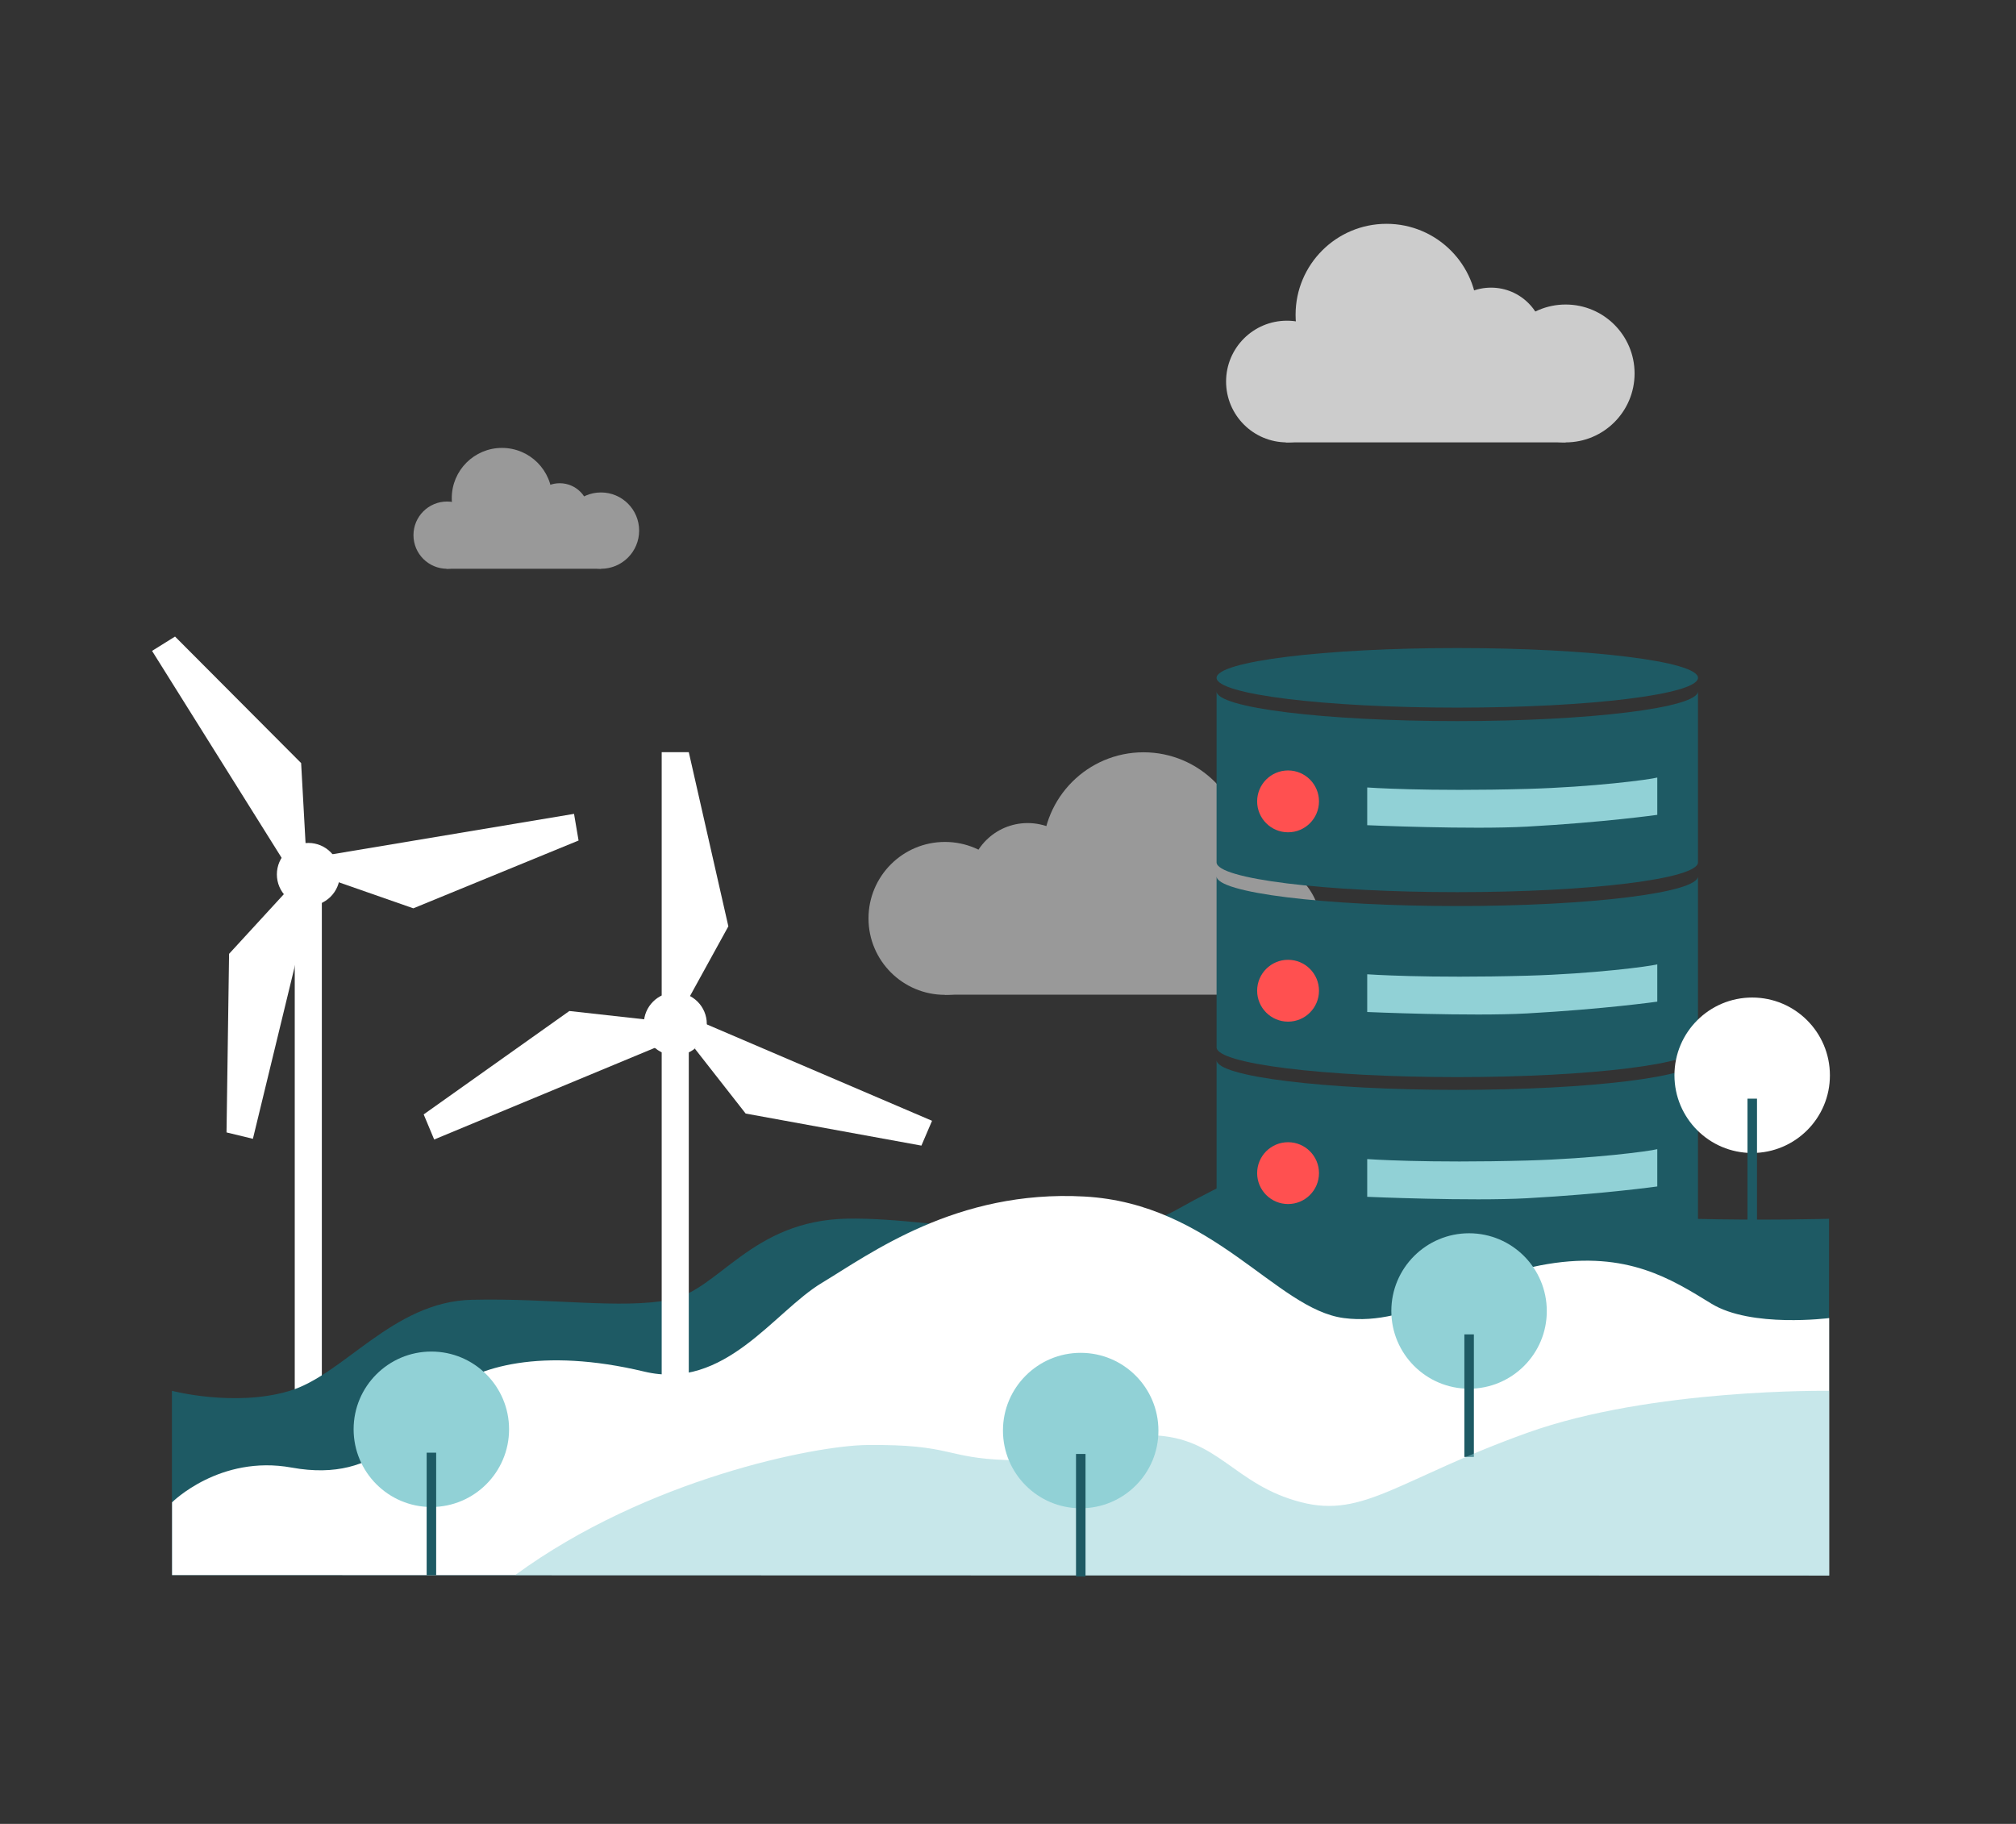 <?xml version="1.0" encoding="utf-8"?>
<!-- Generator: Adobe Illustrator 26.0.2, SVG Export Plug-In . SVG Version: 6.00 Build 0)  -->
<svg version="1.1" xmlns="http://www.w3.org/2000/svg" xmlns:xlink="http://www.w3.org/1999/xlink" x="0px" y="0px"
	 width="1421.3px" height="1285.9px" viewBox="0 0 1421.3 1285.9" style="enable-background:new 0 0 1421.3 1285.9;"
	 xml:space="preserve">
<rect x="0" y="0" width="1421.3" height="1285.9" fill="#333333" stroke="none"/>
<style type="text/css">
	.st0{fill:#91D1D6;}
	.st1{fill:#FEBF10;}
	.st2{fill:#D09F76;}
	.st3{opacity:0.5;fill:#91D1D6;}
	.st4{fill:#FFFFFF;}
	.st5{opacity:0.75;fill:#91D1D6;}
	.st6{opacity:0.5;fill:#FFFFFF;}
	.st7{opacity:0.25;fill:#91D1D6;}
	.st8{opacity:0.5;}
	.st9{opacity:0.75;fill:#FFFFFF;}
	.st10{fill:#FCCB5E;}
	.st11{fill:#006838;}
	.st12{fill:#1E5A64;}
	.st13{fill:#BE1E2D;}
	.st14{fill:#BC8C68;}
	.st15{fill:#DBC2B0;}
	.st16{fill:none;stroke:#1E5A64;stroke-width:8;stroke-miterlimit:10;}
	.st17{fill:#FFFFFF;stroke:#1E5A64;stroke-width:8;stroke-miterlimit:10;}
	.st18{fill:#231F20;}
	.st19{fill:#F2D5C1;}
	.st20{fill:none;stroke:#006838;stroke-width:8;stroke-miterlimit:10;}
	.st21{fill:#FFFFFF;stroke:#006838;stroke-width:8;stroke-miterlimit:10;}
	.st22{fill:#FF5050;}
	.st23{fill:none;}
	.st24{fill:#603813;}
	.st25{fill:#1A5056;}
	.st26{fill:none;stroke:#D08276;stroke-width:8;stroke-linecap:round;stroke-linejoin:round;stroke-miterlimit:10;}
	.st27{fill:#FFFFFF;stroke:#FFFFFF;stroke-width:8;stroke-miterlimit:10;}
	.st28{fill:none;stroke:#231F20;stroke-width:8;stroke-miterlimit:10;}
	.st29{opacity:0.9;fill:#1E5A64;stroke:#231F20;stroke-width:8;stroke-miterlimit:10;}
	.st30{fill:none;stroke:#231F20;stroke-width:8;stroke-linecap:round;stroke-linejoin:round;stroke-miterlimit:10;}
	.st31{fill:#D8A884;}
	.st32{fill:none;stroke:#FFFFFF;stroke-width:3;stroke-miterlimit:10;}
	.st33{fill:none;stroke:#91D1D6;stroke-width:3;stroke-miterlimit:10;}
	.st34{fill:none;stroke:#005B2D;stroke-width:8;stroke-miterlimit:10;}
	.st35{fill:#EF7D7D;}
	.st36{fill:none;stroke:#FFFFFF;stroke-width:9;stroke-miterlimit:10;}
	.st37{fill:none;stroke:#91D1D6;stroke-width:14;stroke-linecap:round;stroke-linejoin:round;stroke-dasharray:20.057,20.057;}
	.st38{opacity:0.25;}
	.st39{fill:#8A5E3C;}
	.st40{fill:#262261;}
	.st41{fill:#2B388F;}
	.st42{fill:#E9CEBB;}
	.st43{fill:none;stroke:#FFFFFF;stroke-width:8;stroke-miterlimit:10;}
	.st44{opacity:0.75;}
	.st45{fill:#184A4C;}
	.st46{opacity:0.5;fill:#1E5A64;}
	.st47{fill:#C68D00;}
	.st48{fill:#F1F1F2;}
	.st49{fill:none;stroke:#FCCB5E;stroke-width:8;stroke-miterlimit:10;}
	.st50{fill:#79B9BA;}
	.st51{fill:none;stroke:#FEBF10;stroke-width:8;stroke-miterlimit:10;}
	.st52{fill:#113F44;}
	.st53{fill:none;stroke:#FFFFFF;stroke-width:14;stroke-miterlimit:10;}
	.st54{fill:#FFFFFF;stroke:#FFFFFF;stroke-width:3;stroke-miterlimit:10;}
	.st55{fill:none;stroke:#91D1D6;stroke-width:12;stroke-linecap:round;stroke-linejoin:round;stroke-miterlimit:10;}
	.st56{fill:none;stroke:#FF5050;stroke-width:12;stroke-linecap:round;stroke-linejoin:round;}
	.st57{fill:none;stroke:#FF5050;stroke-width:12;stroke-linecap:round;stroke-linejoin:round;stroke-dasharray:20.778,20.778;}
	.st58{fill:none;stroke:#FFFFFF;stroke-width:12;stroke-miterlimit:10;}
	.st59{fill:none;stroke:#FFFFFF;stroke-width:12;stroke-linecap:round;stroke-linejoin:round;stroke-miterlimit:10;}
	.st60{fill:none;stroke:#91D1D6;stroke-width:12;stroke-linecap:round;stroke-linejoin:round;}
	.st61{fill:none;stroke:#91D1D6;stroke-width:12;stroke-linecap:round;stroke-linejoin:round;stroke-dasharray:19.973,19.973;}
	.st62{fill:none;stroke:#91D1D6;stroke-width:12;stroke-linecap:round;stroke-linejoin:round;stroke-dasharray:20.716,20.716;}
	.st63{fill:none;stroke:#91D1D6;stroke-width:12;stroke-linecap:round;stroke-linejoin:round;stroke-dasharray:20.117,20.117;}
	.st64{fill:#91D1D6;stroke:#91D1D6;stroke-miterlimit:10;}
	.st65{fill:#91D1D6;stroke:#91D1D6;stroke-width:0.75;stroke-miterlimit:10;}
	.st66{fill:none;stroke:#1E5A64;stroke-width:12;stroke-linecap:round;stroke-linejoin:round;stroke-miterlimit:10;}
	.st67{opacity:0.25;fill:#FFFFFF;}
	.st68{fill:#1E5A64;stroke:#1E5A64;stroke-width:12;stroke-linecap:round;stroke-linejoin:round;stroke-miterlimit:10;}
	.st69{fill:none;stroke:#231F20;stroke-width:20;stroke-miterlimit:10;}
	.st70{fill:none;stroke:#1E5A64;stroke-width:15;stroke-miterlimit:10;}
	.st71{fill:#FFFFFF;stroke:#1E5A64;stroke-width:15;stroke-miterlimit:10;}
	.st72{fill:#231F20;stroke:#231F20;stroke-width:12;stroke-miterlimit:10;}
	.st73{opacity:0.75;fill:#1E5A64;}
	.st74{opacity:0.1;fill:#91D1D6;}
	.st75{opacity:0.1;fill:#1E5A64;}
</style>
<g id="Layer_1">
</g>
<g id="Layer_2">
</g>
<g id="Layer_3">
	<g class="st44">
		<circle class="st4" cx="907.3" cy="269" r="42.9"/>
		<circle class="st4" cx="1103.8" cy="263.3" r="48.6"/>
		<circle class="st4" cx="977.5" cy="221.9" r="64.1"/>
		<circle class="st4" cx="1051.2" cy="240.1" r="37.3"/>
		<polygon class="st4" points="1103.8,263.9 944.5,225.8 906.4,311.9 1103.8,311.9 		"/>
	</g>
	<g class="st8">
		<circle class="st4" cx="883.9" cy="653.8" r="47.5"/>
		<circle class="st4" cx="666.2" cy="647.5" r="53.9"/>
		<circle class="st4" cx="806.2" cy="601.5" r="71.1"/>
		<circle class="st4" cx="724.5" cy="621.7" r="41.4"/>
		<polygon class="st4" points="666.2,648.1 842.8,605.9 885,701.3 666.2,701.3 		"/>
	</g>
	<g class="st8">
		<circle class="st4" cx="315.2" cy="377.3" r="23.7"/>
		<circle class="st4" cx="423.7" cy="374.1" r="26.9"/>
		<circle class="st4" cx="353.9" cy="351.2" r="35.4"/>
		<circle class="st4" cx="394.6" cy="361.3" r="20.6"/>
		<polygon class="st4" points="423.7,374.5 335.7,353.4 314.7,401 423.7,401 		"/>
	</g>
	<g>
		<g>
			<rect x="207.8" y="616.5" class="st4" width="19.1" height="365.4"/>
		</g>
		<circle class="st4" cx="217.4" cy="616.5" r="22.2"/>
		<g>
			<polygon class="st4" points="233.6,602.4 404.7,573.8 407.9,592.6 291.4,640.4 236.7,621.3 			"/>
			<polygon class="st4" points="219.2,634.3 178.3,802.9 159.7,798.4 161.5,672.5 200.7,629.8 			"/>
			<polygon class="st4" points="199.3,606 107.2,458.9 123.4,448.8 212.3,538 215.5,595.9 			"/>
		</g>
	</g>
	<path class="st12" d="M121.3,980.6c0,0,43.8,11.5,82.3,0.2c38.6-11.2,73.2-63.1,129-64.4c55.9-1.3,105.1,6.7,139.7,0
		s57.2-55.9,125-57.2c67.8-1.3,171.6,27.9,232.8-6.6c61.2-34.6,157-73.2,215.5-54.5c58.5,18.6,97.1,59.8,147.6,61.2
		c50.5,1.3,96.3,0,96.3,0v251.6l-1168.3-0.3V980.6z"/>
	<path class="st4" d="M1289.5,929.3c0,0-54.9,7.1-83-10.2c-28.2-17.3-59.1-37.2-115.4-27.9c-56.3,9.3-95.7,44.3-143.6,38.1
		c-47.9-6.2-92.2-80.7-183-85.7c-90.4-5-151.3,40.6-185.1,60.9c-33.8,20.3-68.3,76.2-125.3,62.5c-72.1-17.2-118.6-3.7-140.7,15.4
		c-24.3,21-44.5,63.8-107.8,52.3c-50.7-9.2-84.3,24.5-84.3,24.5v51.3l1168.3,0.3V929.3"/>
	<g>
		<g>
			<rect x="466.5" y="721.9" class="st4" width="19.1" height="365.4"/>
		</g>
		<polygon class="st4" points="466.5,703.8 466.5,530.3 485.6,530.3 513.5,653.1 485.6,703.8 		"/>
		<polygon class="st4" points="497.5,721.9 657.1,790.2 649.6,807.7 525.7,785.1 490,739.5 		"/>
		<circle class="st4" cx="476.1" cy="721.9" r="22.2"/>
		<polygon class="st4" points="466.4,736.8 306.1,803.4 298.7,785.7 401.4,712.8 459,719.2 		"/>
	</g>
	<path class="st0" d="M304.1,1062.5L304.1,1062.5c-30.3,0-54.8-24.6-54.8-54.8v0c0-30.3,24.6-54.8,54.8-54.8h0
		c30.3,0,54.8,24.6,54.8,54.8v0C358.9,1037.9,334.4,1062.5,304.1,1062.5z"/>
	<rect x="300.8" y="1024.2" class="st12" width="6.7" height="86.4"/>
	<g>
		<g>
			<g>
				<g>
					<ellipse class="st12" cx="1027.4" cy="477.9" rx="169.7" ry="21"/>
					<path class="st12" d="M1027.4,508.4c-93.7,0-169.7-9.4-169.7-21v120.6c0,11.6,76,21,169.7,21c93.7,0,169.7-9.4,169.7-21V487.4
						C1197.1,499,1121.1,508.4,1027.4,508.4z"/>
					<path class="st12" d="M1027.4,638.8c-93.7,0-169.7-9.4-169.7-21v120.6c0,11.6,76,21,169.7,21c93.7,0,169.7-9.4,169.7-21V617.8
						C1197.1,629.4,1121.1,638.8,1027.4,638.8z"/>
					<path class="st12" d="M1027.4,768.4c-93.7,0-169.7-9.4-169.7-21v120.6c0,11.6,76,21,169.7,21c93.7,0,169.7-9.4,169.7-21V747.4
						C1197.1,759,1121.1,768.4,1027.4,768.4z"/>
				</g>
				<path class="st0" d="M963.9,555.2c0,0,41.1,3,113.1,1c46-1.3,85.8-6.5,91.4-8v26.3c0,0-37.6,5.3-91.8,8.3
					c-39.8,2.2-112.7-1-112.7-1V555.2z"/>
				<path class="st0" d="M963.9,686.9c0,0,41.1,3,113.1,1c46-1.3,85.8-6.5,91.4-8v26.3c0,0-37.6,5.3-91.8,8.3
					c-39.8,2.2-112.7-1-112.7-1V686.9z"/>
				<path class="st0" d="M963.9,817.2c0,0,41.1,3,113.1,1c46-1.3,85.8-6.5,91.4-8v26.3c0,0-37.6,5.3-91.8,8.3
					c-39.8,2.2-112.7-1-112.7-1V817.2z"/>
			</g>
		</g>
		<circle class="st22" cx="908.1" cy="565" r="21.8"/>
		<circle class="st22" cx="908.1" cy="698.5" r="21.8"/>
		<circle class="st22" cx="908.1" cy="827.1" r="21.8"/>
	</g>
	<path class="st0" d="M1035.7,979.1L1035.7,979.1c-30.3,0-54.8-24.6-54.8-54.8v0c0-30.3,24.6-54.8,54.8-54.8l0,0
		c30.3,0,54.8,24.6,54.8,54.8v0C1090.6,954.5,1066,979.1,1035.7,979.1z"/>
	<rect x="1032.4" y="940.8" class="st12" width="6.7" height="86.4"/>
	<path class="st3" d="M1289.5,980.6c0,0-124.9-1.9-212.5,29.5c-90.8,32.6-115.4,60.5-159.8,49c-47.9-12.4-57.7-45.7-104.9-47.2
		c-42.3-1.3-59.8,18.8-102.1,17.5c-44.4-1.4-38.7-11.3-99.2-10.6c-36.2,0.4-154.9,23.7-247.8,91.7l926.3,0.3V980.6"/>
	<path class="st0" d="M761.9,1063.4L761.9,1063.4c-30.3,0-54.8-24.6-54.8-54.8v0c0-30.3,24.6-54.8,54.8-54.8h0
		c30.3,0,54.8,24.6,54.8,54.8v0C816.8,1038.9,792.2,1063.4,761.9,1063.4z"/>
	<rect x="758.6" y="1025.1" class="st12" width="6.7" height="86.4"/>
	<path class="st4" d="M1235.3,812.9L1235.3,812.9c-30.3,0-54.8-24.6-54.8-54.8v0c0-30.3,24.6-54.8,54.8-54.8h0
		c30.3,0,54.8,24.6,54.8,54.8v0C1290.2,788.3,1265.6,812.9,1235.3,812.9z"/>
	<rect x="1232" y="774.6" class="st12" width="6.7" height="86.4"/>
</g>
<g id="Layer_5_00000052797676712987653890000001988086110197498783_">
</g>
<g id="Layer_4">
</g>
</svg>
